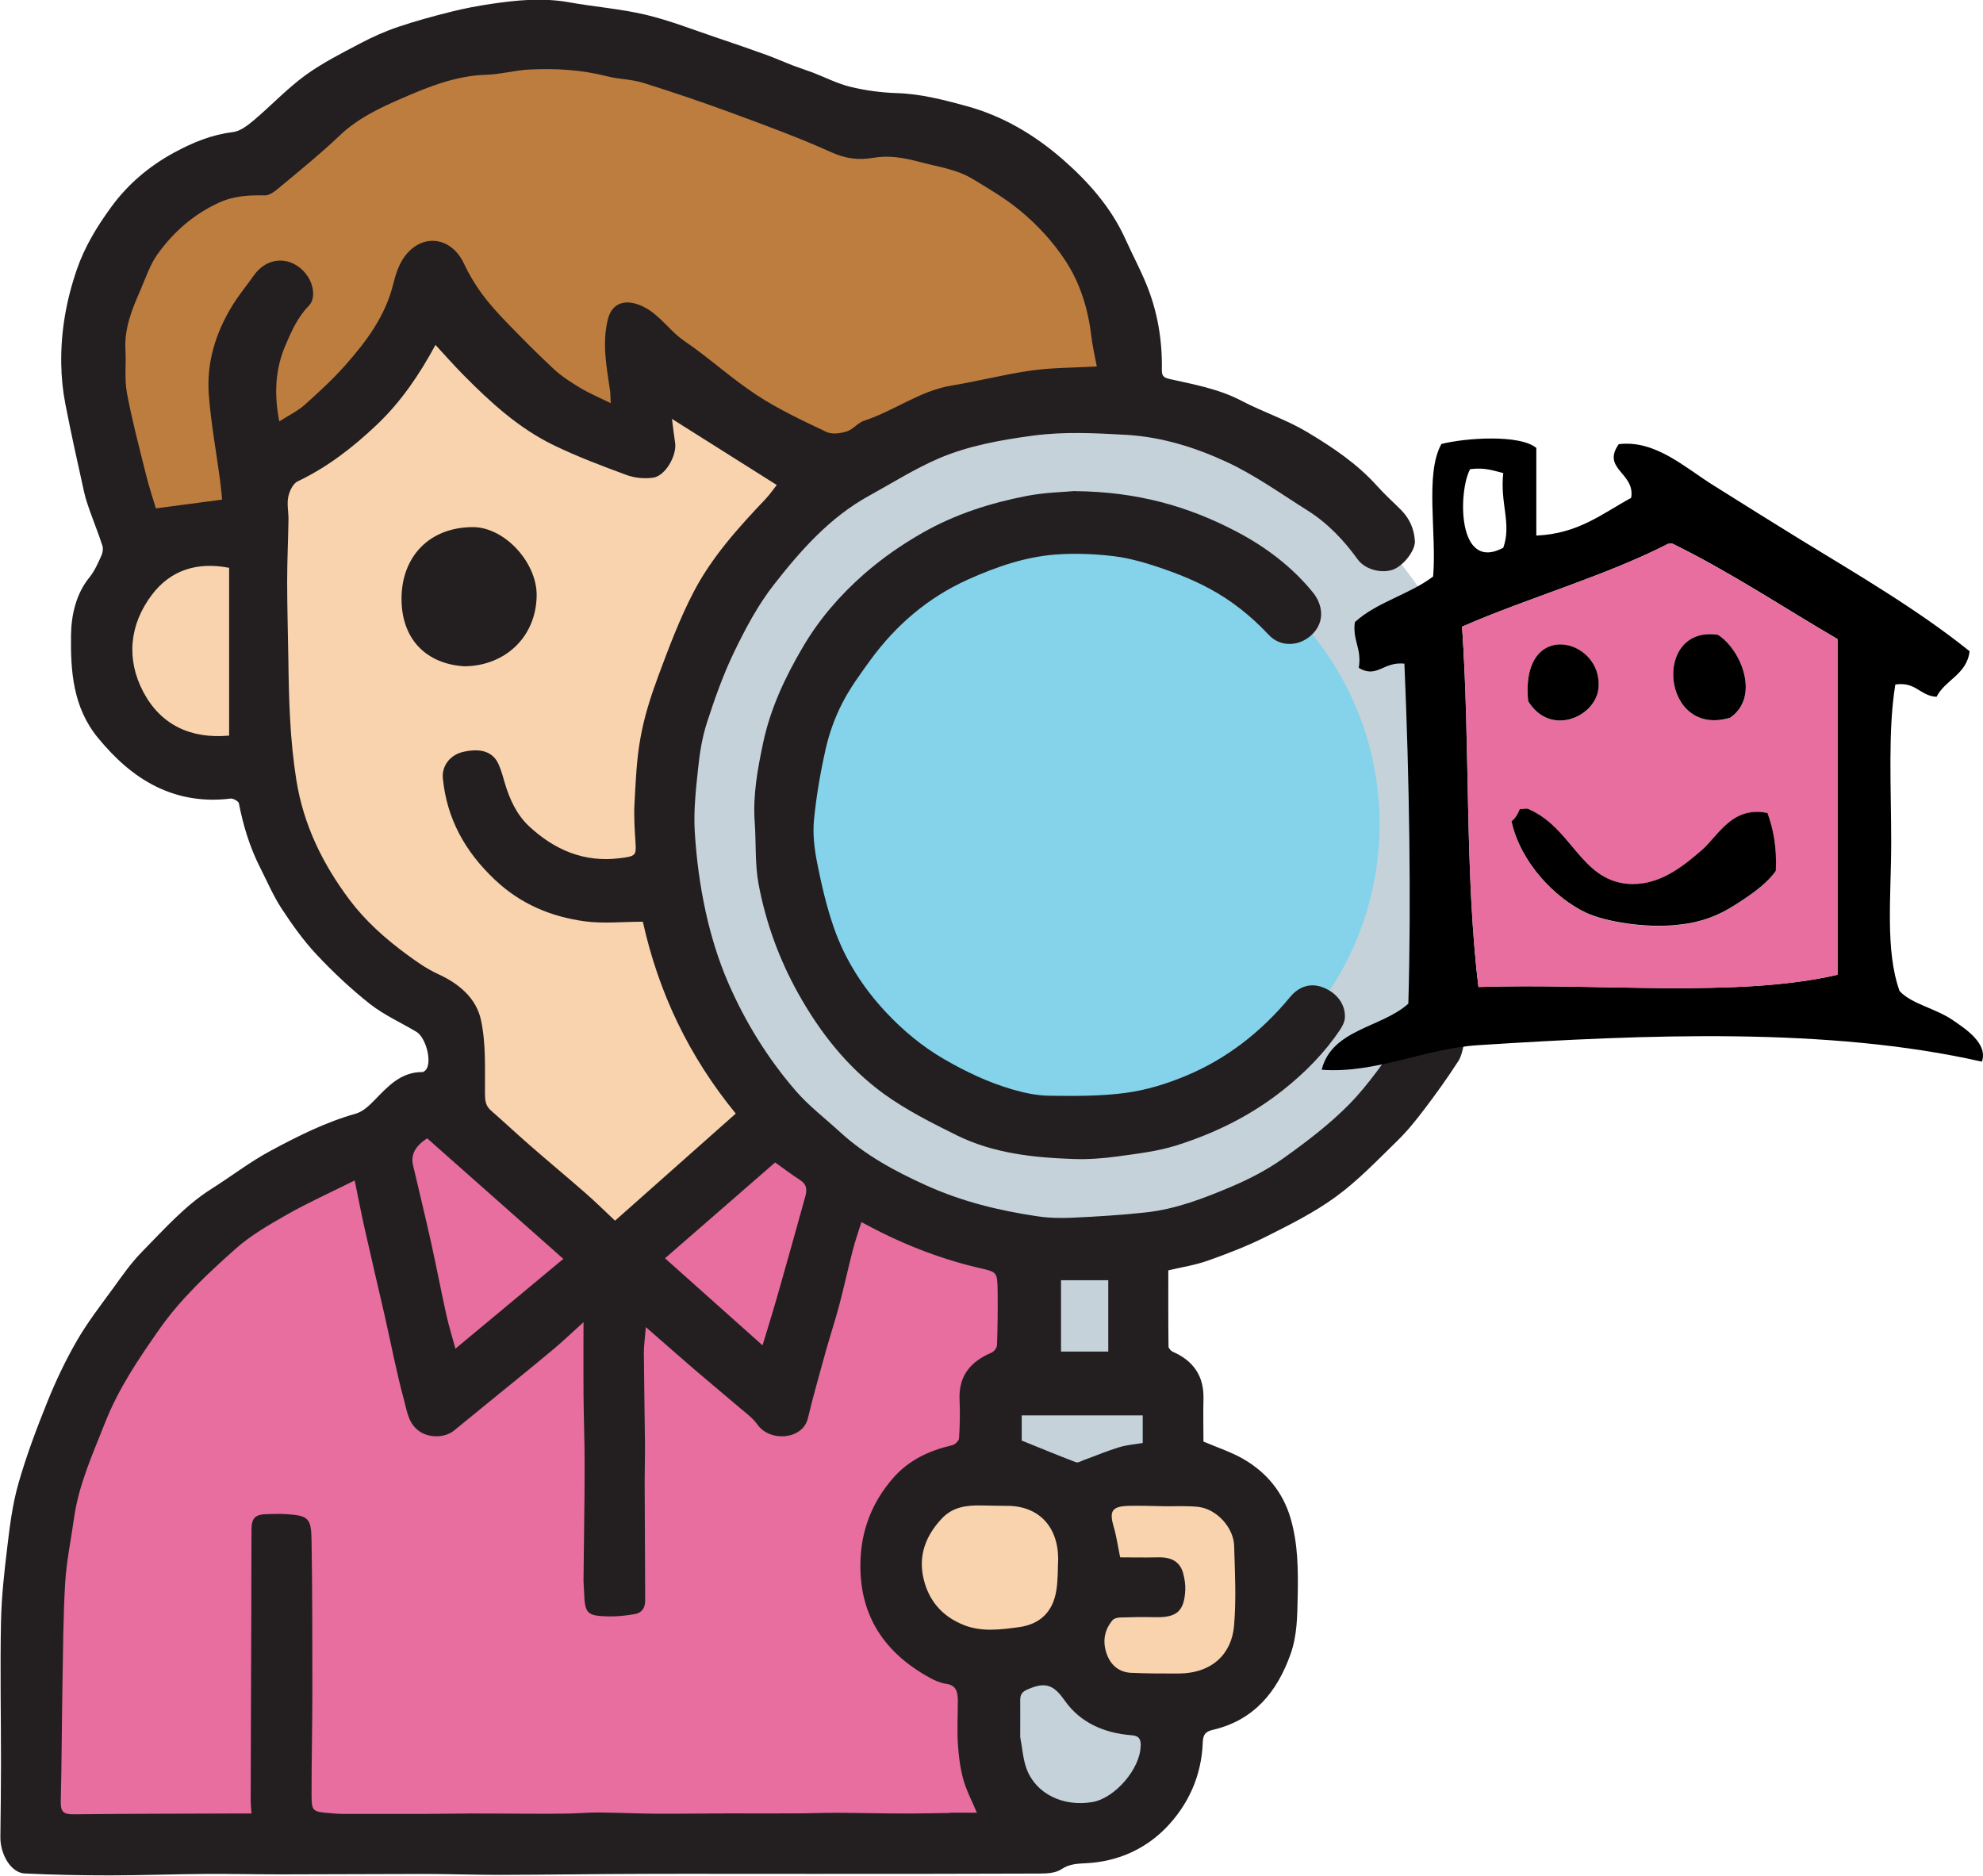 <?xml version="1.0" encoding="UTF-8"?><svg id="Layer_1" xmlns="http://www.w3.org/2000/svg" xmlns:xlink="http://www.w3.org/1999/xlink" viewBox="0 0 196.8 186.17"><defs><style>.cls-1{fill:#f9d3ad;}.cls-2{fill:#c5d2d9;}.cls-3{clip-path:url(#clippath);}.cls-4{fill:#e76e9e;}.cls-5{fill:none;}.cls-6{fill:#bd7d3f;}.cls-7{fill:#84d3eb;}.cls-8{fill:#231f20;}</style><clipPath id="clippath"><rect class="cls-5" width="196.8" height="186.17"/></clipPath></defs><polygon class="cls-4" points="55.94 119.25 40.83 109.76 28.52 119.25 9.2 135.71 1.98 173.08 4.48 183.43 101.36 183.43 99.04 167.23 89.78 158.32 91.46 146.59 99.04 142.77 101.56 133.48 101.23 123.42 77.1 111.63 63.74 121.13 61.72 122.9 55.94 119.25"/><polygon class="cls-2" points="102.56 124.41 101.23 136.55 98.23 140.44 98.23 174.22 107.36 182.04 113.36 178.93 116.1 170.04 116.1 138.5 111.45 133.48 113.18 124.41 102.56 124.41"/><polygon class="cls-1" points="99.04 146.6 89.78 149.43 88.11 159.99 93.94 167.1 102.84 163.62 108.8 167.24 116.1 170.04 124.23 166.08 127.29 154.13 120.9 146.6 107.36 148.59 99.04 146.6"/><polygon class="cls-6" points="12.42 51.96 9.21 30.78 19.21 17.94 27.26 12.92 44.21 4.55 69.77 6.86 93.95 12.92 111.45 28.25 111.45 39.71 81.55 48.74 67.83 36.08 62 43.9 43.94 30.78 33.38 40.69 26.71 47.24 23.93 50.45 12.42 51.96"/><polygon class="cls-1" points="17.9 52.31 12.42 58.13 11.15 67.24 14.52 76.02 22.7 76.02 30.04 86.87 42.55 100.83 46.56 109.48 55.94 121.13 61.72 122.9 73.1 112.98 74.87 110.04 65.96 87.6 68.39 68.73 79.98 50.45 83.94 46.13 62.83 36.92 62 43.9 43.94 30.78 26.71 44.45 23.93 50.45 17.9 52.31"/><g class="cls-3"><path class="cls-2" d="m148.13,81.79c0,22.7-18.32,41.1-40.92,41.1s-40.92-18.4-40.92-41.1,18.32-41.1,40.92-41.1,40.92,18.4,40.92,41.1"/><path class="cls-7" d="m136.91,81.79c0,16.48-13.3,29.83-29.7,29.83s-29.7-13.36-29.7-29.83,13.3-29.83,29.7-29.83,29.7,13.36,29.7,29.83"/><path class="cls-8" d="m118.97,149.55c1.77.22,3.45,2.03,3.51,3.84.08,2.66.22,5.33-.01,7.97-.24,2.71-2.11,4.71-5.54,4.72-1.56,0-3.12,0-4.68-.07-1.2-.06-2.03-.77-2.42-1.89-.42-1.2-.25-2.35.59-3.34.15-.17.47-.25.72-.26,1.16-.04,2.32-.06,3.48-.03,2.16.05,2.9-.57,3.01-2.68.03-.53-.06-1.09-.19-1.61-.3-1.2-1.14-1.69-2.55-1.65-1.28.03-2.56,0-3.72,0-.24-1.16-.37-2.11-.64-3.02-.46-1.57-.19-2.04,1.47-2.09,1.21-.03,2.42.02,3.63.04,1.12.01,2.25-.06,3.36.07m-5.79,23.72c-.03,2.26-2.55,5.17-4.76,5.56-2.92.51-5.64-.81-6.56-3.3-.36-.98-.42-2.06-.63-3.15,0-1.2.01-2.42,0-3.65-.01-.74.34-.93,1.04-1.2,1.63-.65,2.4-.16,3.39,1.25,1.53,2.18,3.94,3.22,6.59,3.42.86.06.95.48.94,1.08m-17.57-12.02c-2.15-.85-3.49-2.44-3.99-4.63-.52-2.25.21-4.2,1.79-5.9,1.1-1.19,2.46-1.35,3.91-1.33.86.01,1.71.04,2.56.04,3.08-.02,5.07,1.95,5.11,5.22-.05.97-.01,2.11-.19,3.2-.34,2.1-1.62,3.34-3.72,3.62-1.83.24-3.66.5-5.48-.22m-1.35,18.66c-1.52.01-3.04.06-4.57.05-2.25,0-4.49-.06-6.74-.07-1.36,0-2.71.06-4.07.06-2.24.01-4.48,0-6.73,0-2.36,0-4.72.05-7.08.03-1.92-.01-3.85-.11-5.77-.12-1.04,0-2.08.1-3.12.11-1.36.02-2.72.02-4.08.01-1.85,0-3.7-.03-5.55-.02-1.43,0-2.86.04-4.29.04-2.75,0-5.5,0-8.24,0-.41,0-.82-.03-1.23-.07-1.86-.15-1.89-.16-1.89-2.03,0-3.36.08-6.71.08-10.07,0-4.99,0-9.97-.08-14.96-.03-2.25-.32-2.48-2.55-2.62-.61-.04-1.23-.02-1.85,0-1.17.02-1.55.36-1.56,1.52-.02,2.84-.01,5.69-.02,8.53-.02,6.14-.05,12.28-.06,18.43,0,.34.04.69.08,1.23-.53,0-1.05,0-1.57,0-5.37.02-10.74.02-16.11.08-.99.01-1.27-.27-1.25-1.27.1-3.89.1-7.79.17-11.68.06-3.35.07-6.71.27-10.06.13-2.12.58-4.23.87-6.34.46-3.34,1.85-6.37,3.07-9.47,1.33-3.4,3.34-6.37,5.4-9.31,2.12-3.03,4.83-5.55,7.57-7.99,1.52-1.35,3.33-2.39,5.11-3.4,2.12-1.2,4.36-2.21,6.71-3.38.37,1.77.67,3.37,1.03,4.95.63,2.82,1.3,5.62,1.94,8.43.63,2.78,1.16,5.59,1.91,8.34.31,1.12.42,2.41,1.57,3.19.94.64,2.48.66,3.42-.1,1.2-.98,2.4-1.96,3.6-2.94,2.09-1.7,4.18-3.39,6.25-5.12.97-.81,1.89-1.7,2.99-2.69,0,2.55-.02,4.87,0,7.19.02,2.4.12,4.81.11,7.21,0,3.73-.08,7.46-.11,11.19,0,.41.05.82.06,1.23.07,2.09.27,2.33,2.41,2.38.88.02,1.76-.08,2.63-.23.68-.12,1.02-.61,1.02-1.34-.02-3.95-.04-7.91-.05-11.86,0-1.26.04-2.53.03-3.79-.03-2.97-.09-5.94-.11-8.91,0-.81.12-1.62.2-2.58,1.67,1.46,3.26,2.86,4.87,4.25,1.42,1.22,2.86,2.4,4.28,3.62.67.57,1.42,1.1,1.92,1.8,1.21,1.74,4.49,1.54,5.01-.63.53-2.21,1.15-4.4,1.76-6.59.44-1.57.95-3.12,1.37-4.7.48-1.8.86-3.61,1.33-5.41.24-.93.56-1.83.85-2.76,3.7,2.02,7.56,3.59,11.65,4.54,1.81.42,1.84.38,1.87,2.3.02,1.78,0,3.56-.06,5.34,0,.28-.3.68-.56.78-2.06.88-3.26,2.29-3.16,4.65.06,1.28.03,2.58-.05,3.86-.02.25-.42.62-.71.68-2.24.52-4.26,1.46-5.8,3.21-2.12,2.41-3.23,5.25-3.28,8.49-.09,5.25,2.42,8.92,6.89,11.37.5.28,1.06.52,1.62.6,1.07.15,1.15.89,1.16,1.7,0,1.4-.08,2.8,0,4.19.07,1.19.22,2.4.53,3.55.3,1.11.85,2.14,1.36,3.35-.91,0-1.81,0-2.72,0m-51.83-66.92c4.49,3.97,9,7.97,13.51,11.96-3.58,2.98-7.11,5.92-10.71,8.91-.3-1.11-.64-2.19-.89-3.3-.53-2.4-.99-4.81-1.52-7.2-.57-2.58-1.2-5.15-1.8-7.72q-.36-1.54,1.41-2.65m-2.07-18.28c-2.1-1.55-4.05-3.28-5.63-5.38-2.67-3.56-4.58-7.44-5.29-11.91-.63-3.95-.74-7.92-.79-11.9-.04-2.61-.12-5.21-.12-7.82,0-2.04.1-4.08.13-6.12.01-.75-.17-1.53-.02-2.25.11-.57.47-1.32.93-1.54,2.97-1.41,5.51-3.39,7.87-5.63,2.39-2.27,4.21-4.95,5.81-7.91.94,1.02,1.86,2.06,2.83,3.04,2.66,2.69,5.46,5.24,8.88,6.9,2.35,1.14,4.81,2.07,7.26,2.97.82.3,1.8.39,2.65.26,1.21-.18,2.36-2.23,2.16-3.48-.12-.77-.21-1.54-.31-2.35,3.49,2.2,6.91,4.36,10.4,6.56-.26.32-.66.91-1.14,1.42-2.7,2.84-5.33,5.76-7.14,9.25-1.38,2.66-2.44,5.5-3.49,8.32-.73,1.97-1.38,4-1.75,6.07-.4,2.16-.48,4.38-.6,6.58-.07,1.28.02,2.57.1,3.85.08,1.28.03,1.35-1.58,1.55-3.52.44-6.46-.83-8.98-3.17-1.24-1.16-1.94-2.7-2.42-4.33-.18-.62-.35-1.25-.61-1.83-.56-1.25-1.78-1.63-3.53-1.22-1.3.3-2.11,1.41-2,2.6.39,4.04,2.22,7.31,5.17,10.09,2.55,2.41,5.56,3.66,8.91,4.12,1.86.25,3.78.04,5.77.04,1.57,7.08,4.59,13.38,9.22,19.04-4,3.55-7.98,7.08-11.98,10.63-1.03-.97-1.98-1.91-2.98-2.78-1.83-1.6-3.7-3.15-5.53-4.75-1.28-1.12-2.52-2.28-3.8-3.4-.55-.48-.59-1-.6-1.71-.01-2.42.11-4.9-.39-7.25-.45-2.15-2.14-3.61-4.21-4.56-1.13-.51-2.17-1.24-3.17-1.98m-12.65-52.93c-.52-2.71-.39-5.16.62-7.51.6-1.4,1.2-2.78,2.33-3.94.66-.68.47-1.97-.08-2.84-1.24-1.96-3.87-2.34-5.43-.1-.7,1-1.49,1.94-2.12,2.98-1.63,2.68-2.54,5.61-2.31,8.75.21,2.83.73,5.64,1.11,8.46.09.67.15,1.34.22,2-2.19.29-4.3.57-6.58.87-.28-.94-.67-2.12-.97-3.31-.67-2.7-1.39-5.4-1.9-8.13-.26-1.4-.07-2.87-.15-4.31-.12-2.14.67-4.05,1.5-5.94.52-1.2.94-2.5,1.69-3.54,1.57-2.19,3.56-3.94,6.05-5.09,1.5-.7,3.01-.77,4.61-.74.49.01,1.04-.46,1.48-.82,2-1.67,4.03-3.31,5.91-5.1,1.82-1.74,4.04-2.78,6.26-3.74,2.63-1.14,5.32-2.22,8.29-2.31,1.44-.04,2.86-.45,4.3-.52,2.59-.13,5.17.02,7.71.67,1.17.3,2.43.29,3.58.65,2.94.92,5.87,1.91,8.77,2.98,3.31,1.22,6.64,2.44,9.86,3.89,1.46.66,2.71.83,4.29.56,1.44-.25,2.97,0,4.48.41,1.8.49,3.67.71,5.3,1.7,1.58.96,3.17,1.88,4.64,3.08,1.81,1.49,3.36,3.18,4.6,5.08,1.43,2.2,2.22,4.74,2.53,7.39.11.97.34,1.93.55,3.06-2.35.13-4.44.11-6.49.4-2.65.37-5.26,1.06-7.91,1.49-3.17.52-5.72,2.53-8.69,3.49-.62.2-1.09.86-1.71,1.06-.63.2-1.47.32-2.02.06-2.36-1.12-4.75-2.24-6.92-3.66-2.5-1.63-4.72-3.69-7.19-5.37-1.7-1.16-2.75-3.14-4.9-3.72-1.33-.36-2.34.2-2.68,1.52-.62,2.43-.13,4.79.21,7.18.04.29.03.58.06,1.19-1.13-.56-2.09-.96-2.98-1.49-.92-.55-1.84-1.14-2.63-1.86-1.62-1.5-3.17-3.07-4.71-4.66-.87-.9-1.72-1.84-2.47-2.85-.68-.94-1.29-1.95-1.78-3-1.22-2.62-4.08-3.06-5.84-.75-.6.78-.94,1.83-1.18,2.81-.78,3.16-2.65,5.66-4.73,8.01-1.25,1.42-2.66,2.71-4.07,3.97-.69.61-1.55,1.02-2.47,1.61m-5.01,31.2c-3.83.35-6.8-1.08-8.52-4.34-1.72-3.26-1.37-6.69.86-9.64,1.85-2.44,4.49-3.29,7.66-2.67v16.64Zm56.69,44.13c.69.43.66,1.02.48,1.65-.89,3.2-1.78,6.4-2.69,9.59-.48,1.68-1,3.35-1.54,5.14-3.25-2.9-6.49-5.79-9.68-8.64,3.7-3.22,7.34-6.38,10.93-9.51.9.64,1.68,1.24,2.5,1.76m21.97,23.34h12.01v2.74c-.76.13-1.57.19-2.33.42-1.19.36-2.34.85-3.5,1.27-.26.1-.59.3-.8.22-1.77-.67-3.51-1.4-5.38-2.15v-2.5Zm3.9-13.41h4.69v7.08h-4.69v-7.08Zm40.21-24.84c-1.3-.56-2.59-1.13-3.86-1.75-.85.2-1.71.35-2.58.47.05.29.09.58.12.87.05.41.08.96-.14,1.25-1.65,2.21-3.19,4.54-5.11,6.5-1.97,2.01-4.26,3.75-6.56,5.39-1.6,1.14-3.39,2.07-5.21,2.84-2.72,1.15-5.49,2.22-8.46,2.54-2.39.26-4.8.41-7.2.52-1.19.06-2.4.04-3.58-.14-3.78-.56-7.46-1.46-10.98-3.05-3.12-1.41-6.09-3.01-8.63-5.35-1.46-1.34-3.05-2.55-4.34-4.04-2.78-3.21-5.01-6.82-6.7-10.71-.98-2.26-1.72-4.67-2.25-7.09-.57-2.61-.92-5.29-1.08-7.95-.12-2.06.11-4.15.33-6.22.16-1.54.4-3.1.88-4.57.77-2.39,1.62-4.78,2.71-7.04,1.13-2.33,2.37-4.67,3.96-6.69,2.66-3.4,5.54-6.66,9.42-8.79,2.31-1.27,4.56-2.7,6.97-3.73,2.95-1.25,6.11-1.81,9.31-2.24,3.08-.41,6.13-.25,9.2-.08,3.53.2,6.87,1.24,10,2.69,2.81,1.3,5.38,3.15,8.02,4.81,2.01,1.26,3.62,2.96,5,4.87.68.94,2.21,1.41,3.41,1.04,1.04-.32,2.32-1.89,2.26-2.88-.07-1.17-.52-2.2-1.34-3.04-.79-.8-1.64-1.55-2.38-2.38-2-2.24-4.47-3.89-7-5.4-2.04-1.22-4.36-1.97-6.47-3.08-2.25-1.18-4.7-1.62-7.12-2.16-.58-.13-.81-.27-.8-.9.05-2.93-.42-5.78-1.53-8.49-.61-1.5-1.38-2.93-2.05-4.42-1.43-3.2-3.72-5.78-6.29-8.02-2.77-2.41-5.92-4.29-9.54-5.27-2.27-.62-4.53-1.21-6.91-1.28-1.53-.05-3.09-.26-4.58-.62-1.28-.31-2.48-.93-3.72-1.41-.63-.24-1.28-.44-1.91-.68-.89-.34-1.76-.73-2.66-1.06-1.65-.6-3.31-1.17-4.98-1.73-2.35-.79-4.67-1.71-7.07-2.28-2.5-.59-5.09-.78-7.63-1.24-2.6-.46-5.16-.21-7.72.17-1.33.2-2.67.45-3.97.78-1.76.44-3.52.92-5.24,1.5-1.3.44-2.57,1.01-3.78,1.65-1.86.98-3.76,1.94-5.45,3.17-1.8,1.32-3.36,2.98-5.07,4.43-.61.51-1.35,1.1-2.09,1.19-2.13.26-3.99,1.03-5.87,2.05-2.49,1.36-4.58,3.15-6.2,5.37-1.38,1.89-2.62,3.9-3.41,6.18-1.06,3.07-1.61,6.18-1.56,9.39.02,1.32.15,2.65.4,3.95.57,2.95,1.23,5.89,1.88,8.83.14.62.35,1.23.56,1.83.41,1.15.87,2.28,1.24,3.43.1.29.04.7-.09.99-.34.74-.67,1.52-1.17,2.14-1.38,1.68-1.82,3.81-1.85,5.74-.05,3.57.18,7.18,2.68,10.22,1.66,2.01,3.5,3.72,5.81,4.85,2.3,1.12,4.78,1.49,7.34,1.17.26-.03.79.26.83.47.43,2.21,1.08,4.35,2.1,6.36.7,1.38,1.31,2.82,2.15,4.1,1.04,1.59,2.16,3.16,3.45,4.54,1.64,1.75,3.41,3.41,5.29,4.9,1.4,1.1,3.07,1.85,4.62,2.77.9.54,1.53,2.75,1.03,3.66-.08.15-.28.34-.43.34-2.18-.01-3.46,1.47-4.82,2.86-.5.51-1.11,1.07-1.77,1.26-2.98.84-5.73,2.22-8.43,3.67-2.06,1.1-3.93,2.55-5.91,3.8-2.64,1.67-4.69,4.01-6.85,6.2-1.09,1.1-1.99,2.39-2.9,3.65-1.24,1.7-2.54,3.38-3.59,5.19-1.12,1.94-2.1,3.99-2.94,6.08-1.08,2.67-2.1,5.39-2.89,8.16-.58,2.04-.85,4.19-1.1,6.31-.3,2.46-.57,4.93-.62,7.4-.09,4.64,0,9.28,0,13.92,0,2.47-.03,4.94-.06,7.41-.02,1.75,1.07,3.56,2.41,3.62,2.84.14,5.68.19,8.52.19,3.1,0,6.19-.12,9.29-.14,2.52-.02,5.04.04,7.55.04,4.75,0,9.49-.04,14.24-.04,2.49,0,4.99.09,7.48.09,4.82-.01,9.64-.09,14.46-.1,5.57-.02,11.14.01,16.71,0,7.5,0,15,0,22.49-.03.73,0,1.58-.05,2.15-.43.82-.55,1.63-.55,2.51-.6,3.04-.16,5.76-1.36,7.84-3.48,2.24-2.29,3.56-5.19,3.68-8.5.03-.73.22-1.07.99-1.25,4.06-.94,6.38-3.74,7.72-7.51.66-1.85.67-3.77.71-5.72.05-2.64.04-5.23-.71-7.78-.76-2.58-2.36-4.51-4.63-5.84-1.21-.71-2.58-1.15-4.01-1.76,0-1.28-.04-2.74,0-4.19.07-2.29-.98-3.82-3.04-4.72-.19-.08-.43-.35-.43-.53-.03-2.49-.02-4.98-.02-7.55,1.4-.33,2.71-.53,3.94-.97,1.94-.69,3.87-1.43,5.71-2.35,2.39-1.2,4.82-2.41,6.97-3.98,2.21-1.61,4.13-3.63,6.1-5.55,1-.97,1.88-2.07,2.72-3.18,1.17-1.54,2.3-3.12,3.35-4.75.36-.56.43-1.3.7-2.19.26,0,.52,0,.78,0-.24-.34-.49-.66-.74-.97"/><path class="cls-8" d="m106.69,48.74c6.21.06,11.22,1.51,15.94,3.97,2.92,1.52,5.55,3.49,7.65,6.06.99,1.21,1.25,2.9-.05,4.18-1.24,1.22-3.14,1.31-4.31.06-1.74-1.86-3.7-3.43-5.93-4.62-1.5-.8-3.1-1.45-4.71-2-1.53-.52-3.11-.99-4.7-1.19-1.91-.23-3.87-.31-5.79-.17-3.05.23-5.91,1.22-8.72,2.48-3.99,1.8-7.15,4.52-9.7,8.01-1,1.38-2.02,2.77-2.79,4.28-.72,1.41-1.28,2.95-1.63,4.5-.53,2.34-.94,4.72-1.17,7.11-.13,1.41.05,2.88.33,4.28.42,2.11.91,4.23,1.61,6.26,1.1,3.23,2.94,6.1,5.26,8.56,1.67,1.77,3.54,3.34,5.7,4.59,2.17,1.26,4.39,2.31,6.78,3.01,1.2.35,2.46.62,3.7.63,2.53.03,5.1.05,7.6-.29,2.02-.27,4.05-.9,5.94-1.69,4.08-1.7,7.5-4.39,10.33-7.81.88-1.07,2.03-1.41,3.19-.99,1.41.51,2.33,1.69,2.25,3.04-.02.41-.25.85-.49,1.21-1.54,2.29-3.45,4.22-5.61,5.94-3.19,2.54-6.78,4.31-10.62,5.52-1.87.59-3.87.82-5.83,1.09-1.44.2-2.91.31-4.36.26-4-.14-7.98-.56-11.62-2.36-2.5-1.24-5.03-2.51-7.27-4.14-3.57-2.61-6.28-6.04-8.46-9.95-1.9-3.41-3.2-7.01-3.92-10.8-.38-2.01-.24-4.12-.39-6.19-.19-2.68.29-5.27.84-7.88.73-3.42,2.18-6.5,3.94-9.49,1.62-2.76,3.68-5.14,6.05-7.22,1.79-1.57,3.74-2.93,5.85-4.13,3.26-1.85,6.73-2.95,10.34-3.65,1.83-.35,3.72-.38,4.75-.48"/><path class="cls-8" d="m46.21,66.13c-3.9-.19-6.43-2.71-6.36-6.87.07-4.01,2.72-6.92,7.05-6.95,3.17-.02,6.43,3.53,6.36,6.85-.09,4.14-3.19,6.88-7.05,6.96"/><path d="m165.99,53.96c-.1-.05-.28.03-.42,0-6.34,3.24-13.8,5.32-20.47,8.23.81,11.66.26,24.67,1.63,35.76,11.87-.41,25.65,1.1,35.63-1.22v-33.31c-5.4-3.15-10.56-6.61-16.38-9.47m-16.79.41c.85-2.39-.34-4.4,0-7.41-.98-.25-1.87-.58-3.29-.39-1.19,2.18-1.31,10.25,3.29,7.8m3.28-1.21c4.19-.18,6.56-2.2,9.41-3.74.44-2.48-2.97-2.85-1.23-5.33,3.64-.45,6.6,2.35,9.42,4.1,2.87,1.81,5.75,3.6,8.6,5.36,5.72,3.5,11.72,7,16.8,11.09-.28,2.32-2.41,2.81-3.28,4.52-1.67-.09-2.02-1.52-4.09-1.22-.75,4.54-.41,10.24-.41,15.63s-.62,10.73.83,14.79c1.2,1.3,3.58,1.71,5.3,2.9,1.37.93,3.48,2.36,2.87,4.11-15.24-3.46-33.41-2.7-49.96-1.64-5.36.33-10.15,2.84-15.56,2.44,1.01-4.04,5.95-4.16,8.6-6.56.29-10.1.1-22.36-.39-33.74-2.12-.23-2.71,1.5-4.53.42.32-1.97-.63-2.66-.39-4.54,2.14-1.97,5.43-2.75,7.77-4.53.37-4.29-.84-10.17.82-13.15,2.3-.59,7.74-.99,9.42.39v8.67Z"/><path class="cls-4" d="m168.86,84.4c-2.01,1.73-4.33,3.57-7.37,3.32-4.67-.46-5.48-5.56-9.83-7.42-.23-.09-.58.06-.82,0-.21.49-.43.91-.83,1.22.89,4.12,4.36,7.62,7.38,9.07,1.97.93,5.89,1.54,9.01,1.22,3.04-.3,4.76-1.29,6.54-2.49,1.36-.89,2.56-1.83,3.3-2.88.1-2.3-.25-4.13-.84-5.75-3.54-.73-4.88,2.3-6.55,3.71m-10.23-16.05c.54-4.98-7.78-7.12-6.96,1.24,2.19,3.57,6.67,1.57,6.96-1.24m13.1,2.88c3-2.1,1.06-6.76-1.22-8.23-6.56-1.01-5.61,10.3,1.22,8.23m10.64-7.8v33.31c-9.98,2.32-23.76.8-35.63,1.21-1.37-11.08-.82-24.1-1.63-35.76,6.67-2.91,14.13-4.99,20.46-8.23.14.03.31-.05.42,0,5.82,2.86,10.97,6.32,16.38,9.47"/><path d="m170.5,63c2.28,1.46,4.22,6.12,1.22,8.22-6.83,2.08-7.78-9.23-1.22-8.22"/><path d="m151.66,69.58c-.81-8.36,7.51-6.22,6.97-1.24-.3,2.81-4.78,4.82-6.97,1.24"/><path d="m175.41,80.68c.59,1.62.94,3.45.83,5.75-.74,1.05-1.94,1.99-3.29,2.88-1.79,1.2-3.5,2.18-6.55,2.48-3.12.32-7.04-.3-9.01-1.22-3.03-1.44-6.49-4.95-7.38-9.07.4-.3.62-.73.83-1.22.24.06.59-.09.82,0,4.35,1.86,5.16,6.97,9.83,7.43,3.03.25,5.36-1.58,7.37-3.32,1.66-1.42,3.01-4.44,6.55-3.71"/></g></svg>